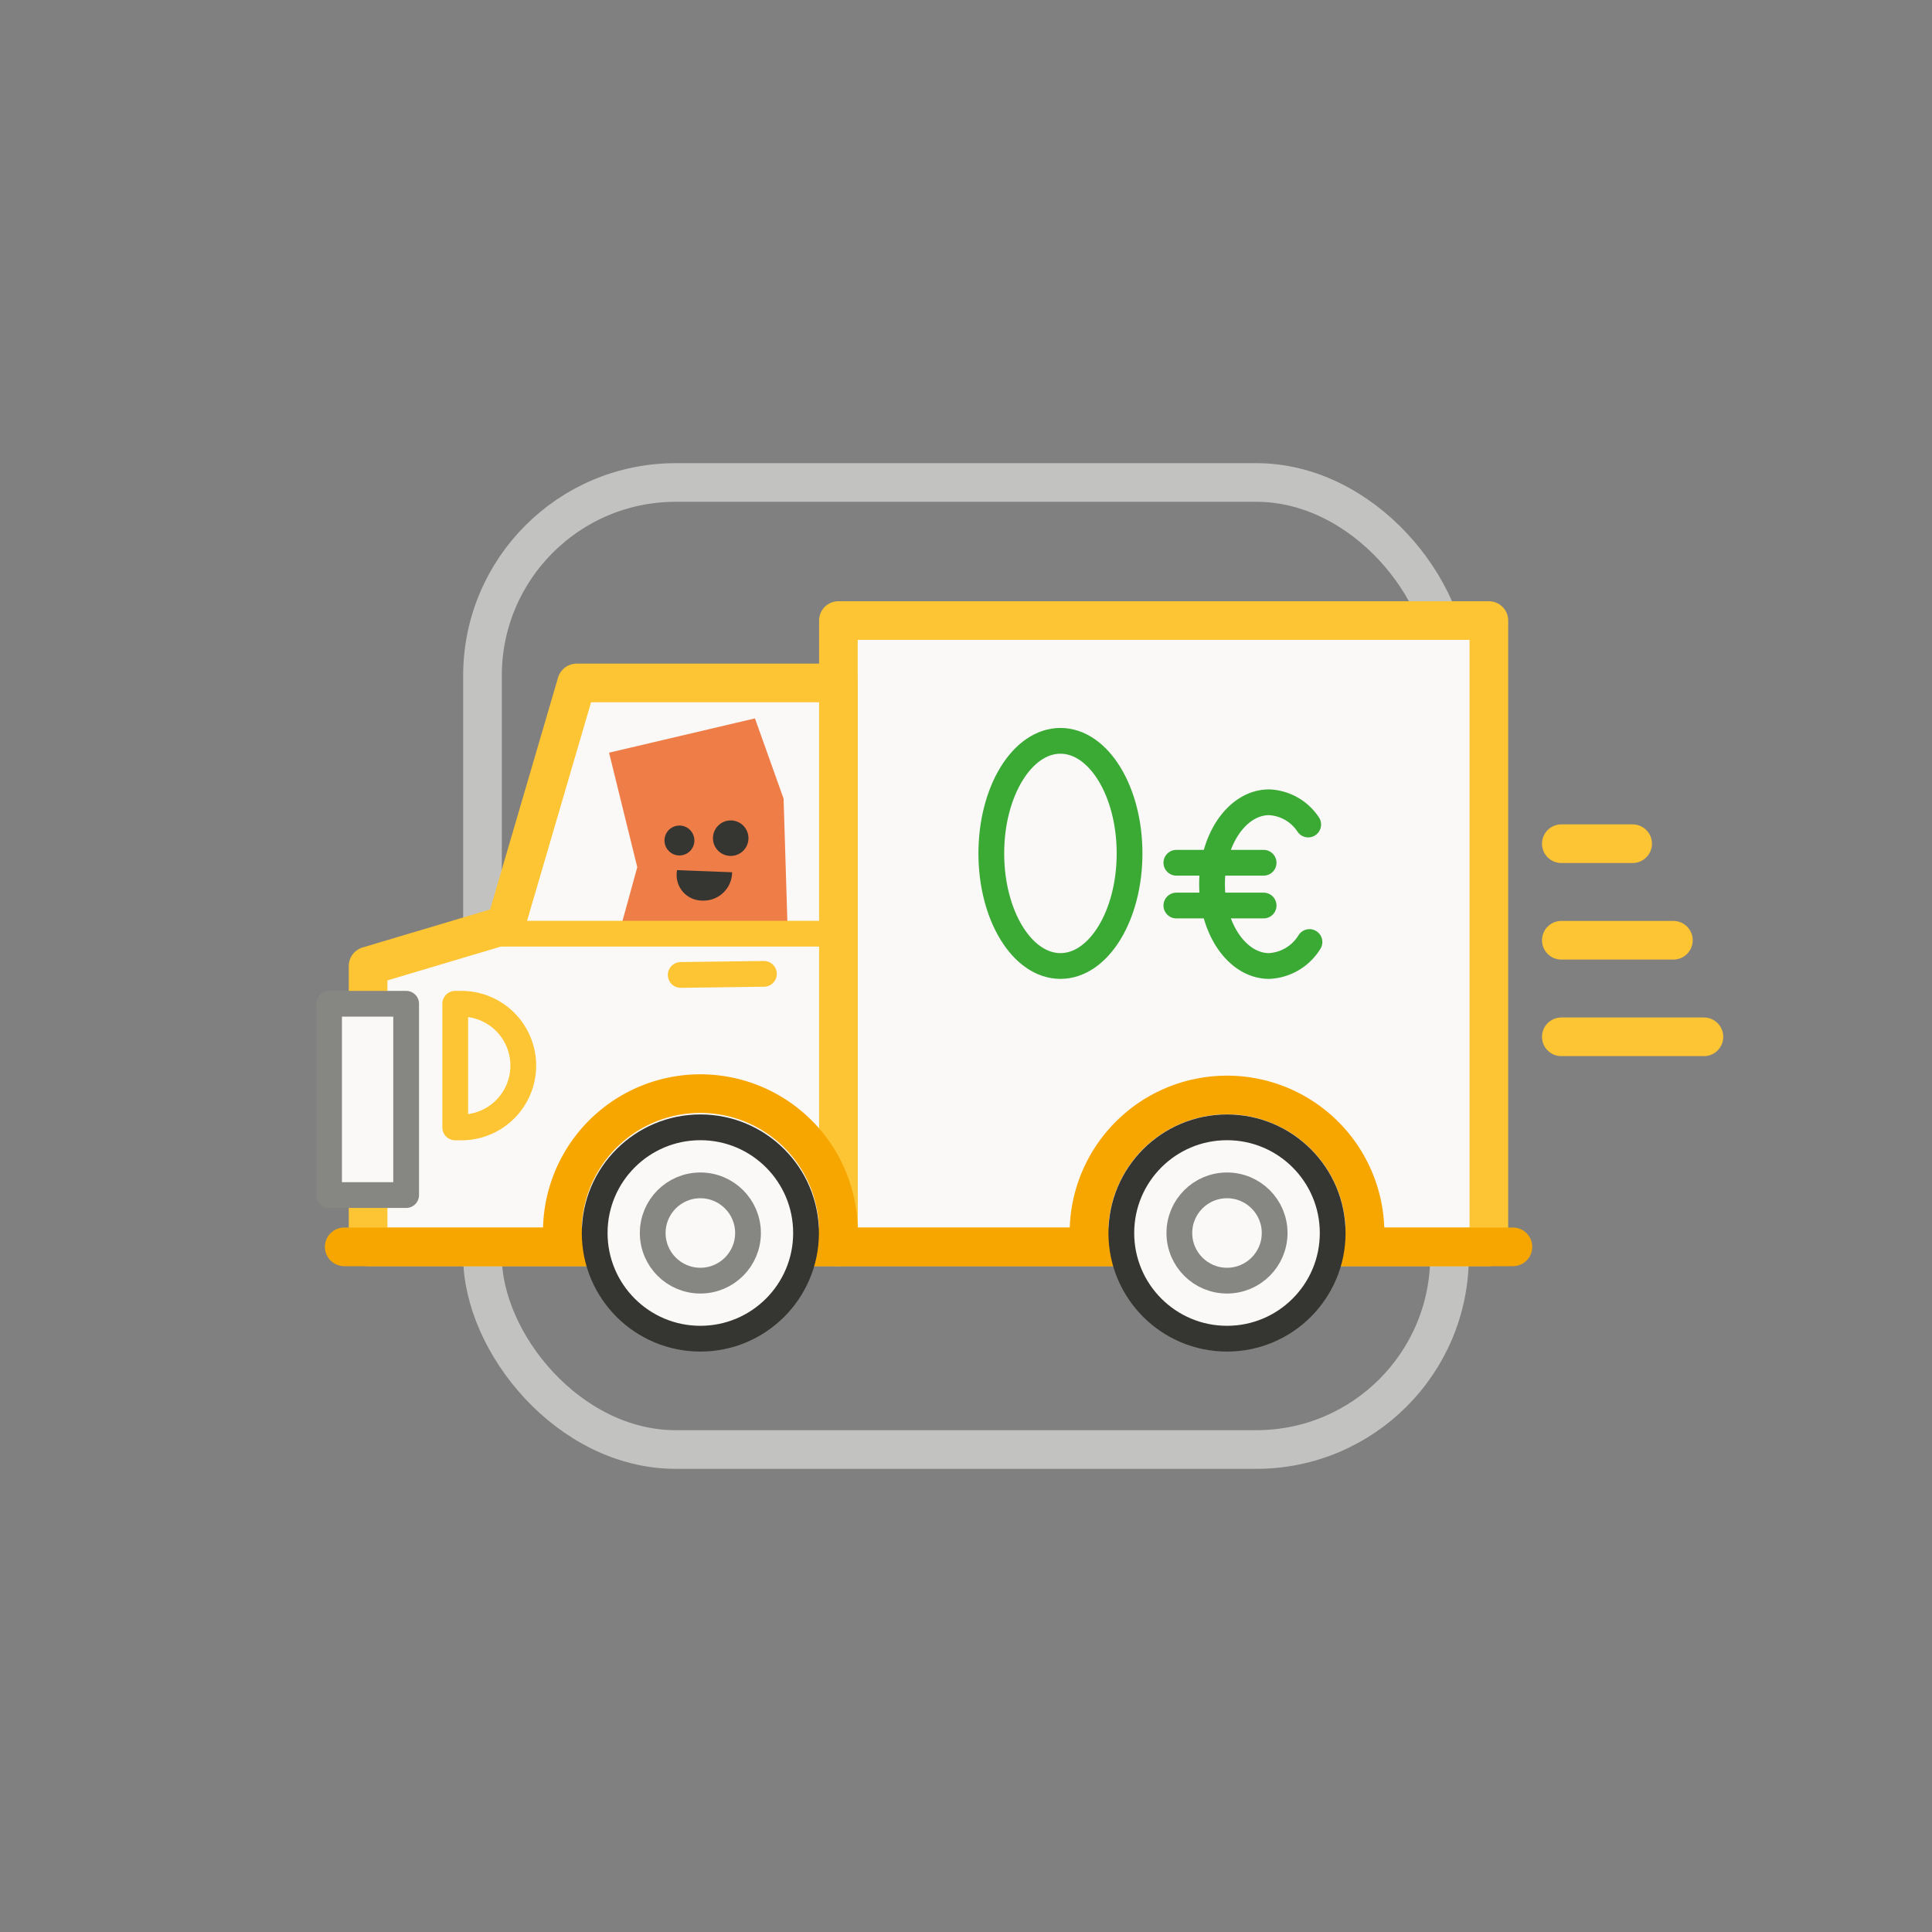 <svg xmlns="http://www.w3.org/2000/svg" xmlns:xlink="http://www.w3.org/1999/xlink" width="150" height="150" viewBox="0 0 150 150"><rect x="0" y="0" width="150" height="150" fill="#808080" stroke="none"/><defs><clipPath id="clip-path"><polygon points="44.767 52.895 39.73 72.493 64.66 72.493 65.093 52.895 44.767 52.895" fill="none"/></clipPath></defs><g id="Illu_1" data-name="Illu 1"><rect x="37.46" y="37.46" width="75.08" height="75.08" rx="15" fill="none" stroke="#c2c2c1" stroke-miterlimit="10" stroke-width="3"/><rect x="65.093" y="48.18" width="50.503" height="48.626" fill="#fbf9f8" stroke="#fdc533" stroke-linecap="round" stroke-linejoin="round" stroke-width="3"/><polygon points="65.093 96.806 28.578 96.806 28.578 75 39.264 71.813 44.767 53.025 65.093 53.025 65.093 96.806" fill="#fbf9f8" stroke="#fdc533" stroke-linecap="round" stroke-linejoin="round" stroke-width="3"/><line x1="26.726" y1="96.806" x2="117.464" y2="96.806" fill="none" stroke="#f7a600" stroke-linecap="round" stroke-linejoin="round" stroke-width="3"/><rect x="25.548" y="77.932" width="5.985" height="14.853" fill="#fbf9f8" stroke="#868683" stroke-linecap="round" stroke-linejoin="round" stroke-width="2"/><path d="M35.344,77.932h.483a4.8,4.8,0,0,1,4.8,4.8v0a4.8,4.8,0,0,1-4.8,4.8h-.483a0,0,0,0,1,0,0V77.932A0,0,0,0,1,35.344,77.932Z" fill="#fbf9f8" stroke="#fdc533" stroke-linecap="round" stroke-linejoin="round" stroke-width="2"/><path d="M43.658,95.73a10.718,10.718,0,1,1,21.435,0" fill="none" stroke="#f7a600" stroke-linecap="round" stroke-linejoin="round" stroke-width="3"/><circle cx="54.376" cy="95.73" r="8.205" fill="#fbf9f8" stroke="#353531" stroke-linecap="round" stroke-linejoin="round" stroke-width="2"/><circle cx="54.376" cy="95.73" r="3.699" fill="#fbf9f8" stroke="#868683" stroke-linecap="round" stroke-linejoin="round" stroke-width="2"/><path d="M84.547,95.73a10.717,10.717,0,1,1,21.434,0" fill="none" stroke="#f7a600" stroke-linecap="round" stroke-linejoin="round" stroke-width="3"/><circle cx="95.264" cy="95.73" r="8.205" fill="#fbf9f8" stroke="#353531" stroke-linecap="round" stroke-linejoin="round" stroke-width="2"/><circle cx="95.264" cy="95.73" r="3.699" fill="#fbf9f8" stroke="#868683" stroke-linecap="round" stroke-linejoin="round" stroke-width="2"/><line x1="52.851" y1="75.694" x2="59.311" y2="75.61" fill="none" stroke="#fdc533" stroke-linecap="round" stroke-linejoin="round" stroke-width="2"/><ellipse cx="82.332" cy="66.259" rx="5.367" ry="8.741" fill="none" stroke="#3aaa35" stroke-linecap="round" stroke-linejoin="round" stroke-width="2"/><path d="M101.667,73.139A3.9,3.9,0,0,1,98.534,75c-2.447,0-4.431-2.845-4.431-6.355s1.984-6.356,4.431-6.356a3.837,3.837,0,0,1,3.035,1.726" fill="none" stroke="#3aaa35" stroke-linecap="round" stroke-linejoin="round" stroke-width="2"/><line x1="91.332" y1="66.984" x2="98.107" y2="66.984" fill="none" stroke="#3aaa35" stroke-linecap="round" stroke-linejoin="round" stroke-width="2"/><line x1="91.332" y1="70.305" x2="98.107" y2="70.305" fill="none" stroke="#3aaa35" stroke-linecap="round" stroke-linejoin="round" stroke-width="2"/><g clip-path="url(#clip-path)"><polygon points="58.615 55.775 47.286 58.438 49.477 67.327 47.18 75.68 56.845 77.654 61.249 75.35 60.838 62.006 58.615 55.775" fill="#ef7d48"/><path d="M52.57,67.556l4.271.165a2.217,2.217,0,0,1-2.323,2.2A1.984,1.984,0,0,1,52.57,67.556Z" fill="#353531"/><circle cx="52.751" cy="65.256" r="1.161" fill="#353531"/><circle cx="56.732" cy="65.076" r="1.379" fill="#353531"/></g><line x1="37.984" y1="72.493" x2="64.66" y2="72.493" fill="none" stroke="#fdc533" stroke-linecap="round" stroke-linejoin="round" stroke-width="2"/><line x1="121.221" y1="65.504" x2="126.757" y2="65.504" fill="none" stroke="#fdc533" stroke-linecap="round" stroke-linejoin="round" stroke-width="3"/><line x1="121.221" y1="73.001" x2="129.922" y2="73.001" fill="none" stroke="#fdc533" stroke-linecap="round" stroke-linejoin="round" stroke-width="3"/><line x1="121.221" y1="80.498" x2="132.293" y2="80.498" fill="none" stroke="#fdc533" stroke-linecap="round" stroke-linejoin="round" stroke-width="3"/></g></svg>